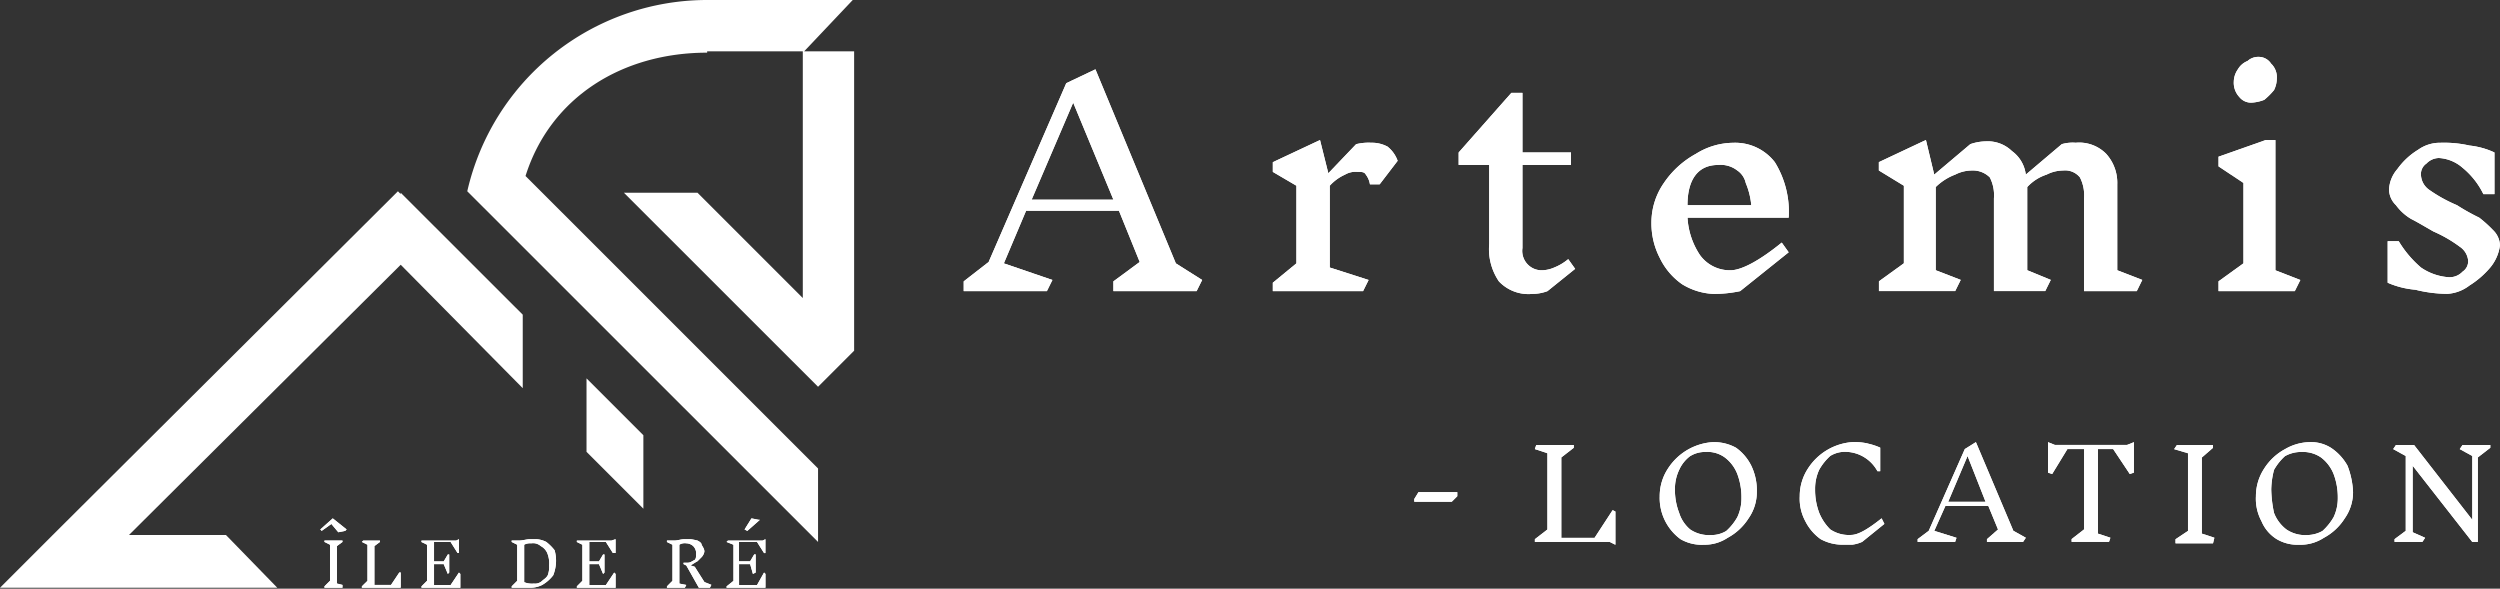 <svg id="Groupe_4200" data-name="Groupe 4200" xmlns="http://www.w3.org/2000/svg" xmlns:xlink="http://www.w3.org/1999/xlink" width="243.619" height="57.367" viewBox="0 0 243.619 57.367">
  <rect x="0" y="0" width="243.619" height="57.367" fill="#333333" stroke="none"/>
  <defs>
    <clipPath id="clip-path">
      <rect id="Rectangle_1874" data-name="Rectangle 1874" width="243.619" height="57.367" fill="#fff"/>
    </clipPath>
    <clipPath id="clip-path-2">
      <rect id="Rectangle_1875" data-name="Rectangle 1875" width="4.048" height="4.723" fill="#fff"/>
    </clipPath>
    <clipPath id="clip-path-3">
      <rect id="Rectangle_1876" data-name="Rectangle 1876" width="4.048" height="4.858" fill="#fff"/>
    </clipPath>
    <clipPath id="clip-path-7">
      <rect id="Rectangle_1880" data-name="Rectangle 1880" width="4.048" height="6.882" fill="#fff"/>
    </clipPath>
  </defs>
  <g id="Groupe_4112" data-name="Groupe 4112">
    <g id="Groupe_4111" data-name="Groupe 4111" clip-path="url(#clip-path)">
      <path id="Tracé_67271" data-name="Tracé 67271" d="M73.325,5l4.731-5H63.87A23.98,23.98,0,0,0,40.492,18.639L74.675,52.811v-7.16l-28.506-28.5c2.429-7.7,9.454-12.018,17.7-12.018V5h9.32V29.045L62.926,18.782H55.757L74.675,37.69l3.516-3.516V5Z" transform="translate(5.042)" fill="#fff"/>
      <path id="Tracé_67272" data-name="Tracé 67272" d="M39.048,16.853l-.27-.279L5.136,50.074,0,55.21H27.022l-5-5.137H12.566L39.048,23.735,50.94,35.762V28.6L39.048,16.718Z" transform="translate(0 2.064)" fill="#fff"/>
      <path id="Tracé_67273" data-name="Tracé 67273" d="M50.827,39.95l5.54,5.54v-7.16l-5.54-5.542Z" transform="translate(6.328 4.082)" fill="#fff"/>
      <path id="Tracé_67274" data-name="Tracé 67274" d="M106.208,27.623H98.1V26.67l2.564-1.889-2.024-4.993H89.593l-2.168,5.128,4.732,1.619-.54,1.089H83.512V26.67l2.43-1.889L93.507,7.358l2.842-1.351,7.836,18.909,2.564,1.619ZM94.181,9.255l-4.048,9.454H98.1Z" transform="translate(10.398 0.748)" fill="#fff"/>
      <path id="Tracé_67275" data-name="Tracé 67275" d="M121.519,12.81a3.084,3.084,0,0,1,.945,1.349l-1.754,2.294h-.945a2.08,2.08,0,0,0-.4-.945c-.135-.27-.4-.27-.81-.27a2.032,2.032,0,0,0-1.223.27,4.485,4.485,0,0,0-1.484,1.08v7.969l3.787,1.214-.54,1.089H110.3v-.819l2.3-1.889V16.588l-2.3-1.349v-.945l4.6-2.159.81,3.239,2.708-2.834A5.06,5.06,0,0,1,119.9,12.4a3.205,3.205,0,0,1,1.619.4" transform="translate(13.733 1.511)" fill="#fff"/>
      <path id="Tracé_67276" data-name="Tracé 67276" d="M135.058,27.369a4.25,4.25,0,0,1-1.492.27,3.961,3.961,0,0,1-3.239-1.222,5.6,5.6,0,0,1-.946-3.645v-7.7h-2.977V13.858l5.136-5.81h1.08v5.81h4.732v1.214H132.62v8.1a1.889,1.889,0,0,0,2.025,2.16,3.15,3.15,0,0,0,1.087-.271,5.022,5.022,0,0,0,1.349-.81l.675.946Z" transform="translate(15.738 1.002)" fill="#fff"/>
      <path id="Tracé_67277" data-name="Tracé 67277" d="M151.752,26.831a12.42,12.42,0,0,1-2.564.27,6.344,6.344,0,0,1-3.1-.952,6.616,6.616,0,0,1-2.168-2.564,7.315,7.315,0,0,1-.81-3.374,6.766,6.766,0,0,1,1.214-3.922,8.918,8.918,0,0,1,3.113-2.834,6.949,6.949,0,0,1,3.643-1.08,4.88,4.88,0,0,1,4.056,1.889,9.179,9.179,0,0,1,1.349,5.407h-9.859a7.3,7.3,0,0,0,1.214,3.643,3.584,3.584,0,0,0,2.969,1.484c1.079,0,2.842-.945,5-2.7l.675.945Zm-5.128-8.374h6.215a7.211,7.211,0,0,0-.54-2.168,1.975,1.975,0,0,0-.818-1.214,2.638,2.638,0,0,0-1.889-.54c-1.889,0-2.969,1.349-2.969,3.922" transform="translate(17.818 1.541)" fill="#fff"/>
      <path id="Tracé_67278" data-name="Tracé 67278" d="M187.95,26.86h-5.137V17.81a3.8,3.8,0,0,0-.4-2.032,1.847,1.847,0,0,0-1.627-.675,3.593,3.593,0,0,0-1.619.4,4.405,4.405,0,0,0-1.889,1.214v8.105l2.294.943-.54,1.089h-5V17.81a3.806,3.806,0,0,0-.4-2.032,2.331,2.331,0,0,0-1.754-.675,3.593,3.593,0,0,0-1.619.4,5.439,5.439,0,0,0-1.9,1.214v8.105l2.437.943-.54,1.089h-7.43v-.952l2.429-1.755V16.588L162.817,15.1v-.81l4.588-2.159.81,3.374,3.516-2.969a4.851,4.851,0,0,1,1.484-.27,3.393,3.393,0,0,1,2.573.945,3.325,3.325,0,0,1,1.349,2.294l3.508-2.969A3.785,3.785,0,0,1,182,12.4a3.686,3.686,0,0,1,2.969,1.08,4.2,4.2,0,0,1,1.081,2.969v8.375l2.437.943Z" transform="translate(20.272 1.511)" fill="#fff"/>
      <path id="Tracé_67279" data-name="Tracé 67279" d="M199.685,27.757h-7.431V26.8l2.429-1.753V17.214L192.254,15.6v-.945l4.588-1.619h.954V25.726l2.429.945ZM197.391,5.6a1.843,1.843,0,0,1,.54,1.484,2.542,2.542,0,0,1-.27,1.08,6.734,6.734,0,0,1-.954.952,3.933,3.933,0,0,1-1.213.27,1.448,1.448,0,0,1-1.214-.548,2.025,2.025,0,0,1-.54-1.484,2.168,2.168,0,0,1,.4-1.214,1.9,1.9,0,0,1,.943-.81,1.535,1.535,0,0,1,1.081-.4,1.432,1.432,0,0,1,1.222.675" transform="translate(23.937 0.614)" fill="#fff"/>
      <path id="Tracé_67280" data-name="Tracé 67280" d="M213.936,22.5a13.021,13.021,0,0,0-2.565-1.483c-.945-.54-1.618-.946-2.159-1.214a4.936,4.936,0,0,1-1.492-1.349,2.172,2.172,0,0,1-.676-1.493,3.245,3.245,0,0,1,.81-2.024,6.912,6.912,0,0,1,2.033-1.889,3.649,3.649,0,0,1,2.159-.675,11.179,11.179,0,0,1,2.842.27,7.611,7.611,0,0,1,2.429.675v4.057h-1.08A7.621,7.621,0,0,0,214.2,14.8a3.824,3.824,0,0,0-2.294-.943,1.714,1.714,0,0,0-1.214.538,1.229,1.229,0,0,0-.539,1.081,1.863,1.863,0,0,0,.809,1.484,14.325,14.325,0,0,0,2.7,1.493,20.512,20.512,0,0,0,2.167,1.214,12.053,12.053,0,0,1,1.349,1.214,2.166,2.166,0,0,1,.676,1.484,4.238,4.238,0,0,1-.945,2.159,8.652,8.652,0,0,1-2.025,1.754,3.922,3.922,0,0,1-2.167.816,13.075,13.075,0,0,1-3.1-.4,8.586,8.586,0,0,1-2.707-.683V21.965h1.078a10.528,10.528,0,0,0,2.169,2.564,5.426,5.426,0,0,0,2.7.945,1.732,1.732,0,0,0,1.349-.54,1.218,1.218,0,0,0,.548-1.08,1.83,1.83,0,0,0-.816-1.351" transform="translate(25.762 1.541)" fill="#fff"/>
      <path id="Tracé_67281" data-name="Tracé 67281" d="M106.208,27.623H98.1V26.67l2.564-1.889-2.024-4.993H89.593l-2.168,5.128,4.732,1.619-.54,1.089H83.512V26.67l2.43-1.889L93.507,7.358l2.842-1.351,7.836,18.909,2.564,1.619ZM94.181,9.255l-4.048,9.454H98.1Z" transform="translate(10.398 0.748)" fill="#fff"/>
      <path id="Tracé_67282" data-name="Tracé 67282" d="M121.519,12.81a3.084,3.084,0,0,1,.945,1.349l-1.754,2.294h-.945a2.08,2.08,0,0,0-.4-.945c-.135-.27-.4-.27-.81-.27a2.032,2.032,0,0,0-1.223.27,4.485,4.485,0,0,0-1.484,1.08v7.969l3.787,1.214-.54,1.089H110.3v-.819l2.3-1.889V16.588l-2.3-1.349v-.945l4.6-2.159.81,3.239,2.708-2.834A5.06,5.06,0,0,1,119.9,12.4a3.205,3.205,0,0,1,1.619.4" transform="translate(13.733 1.511)" fill="#fff"/>
      <path id="Tracé_67283" data-name="Tracé 67283" d="M135.058,27.369a4.25,4.25,0,0,1-1.492.27,3.961,3.961,0,0,1-3.239-1.222,5.6,5.6,0,0,1-.946-3.645v-7.7h-2.977V13.858l5.136-5.81h1.08v5.81h4.732v1.214H132.62v8.1a1.889,1.889,0,0,0,2.025,2.16,3.15,3.15,0,0,0,1.087-.271,5.022,5.022,0,0,0,1.349-.81l.675.946Z" transform="translate(15.738 1.002)" fill="#fff"/>
      <path id="Tracé_67284" data-name="Tracé 67284" d="M151.752,26.831a12.42,12.42,0,0,1-2.564.27,6.344,6.344,0,0,1-3.1-.952,6.616,6.616,0,0,1-2.168-2.564,7.315,7.315,0,0,1-.81-3.374,6.766,6.766,0,0,1,1.214-3.922,8.918,8.918,0,0,1,3.113-2.834,6.949,6.949,0,0,1,3.643-1.08,4.88,4.88,0,0,1,4.056,1.889,9.179,9.179,0,0,1,1.349,5.407h-9.859a7.3,7.3,0,0,0,1.214,3.643,3.584,3.584,0,0,0,2.969,1.484c1.079,0,2.842-.945,5-2.7l.675.945Zm-5.128-8.374h6.215a7.211,7.211,0,0,0-.54-2.168,1.975,1.975,0,0,0-.818-1.214,2.638,2.638,0,0,0-1.889-.54c-1.889,0-2.969,1.349-2.969,3.922" transform="translate(17.818 1.541)" fill="#fff"/>
      <path id="Tracé_67285" data-name="Tracé 67285" d="M187.95,26.86h-5.137V17.81a3.8,3.8,0,0,0-.4-2.032,1.847,1.847,0,0,0-1.627-.675,3.593,3.593,0,0,0-1.619.4,4.405,4.405,0,0,0-1.889,1.214v8.105l2.294.943-.54,1.089h-5V17.81a3.806,3.806,0,0,0-.4-2.032,2.331,2.331,0,0,0-1.754-.675,3.593,3.593,0,0,0-1.619.4,5.439,5.439,0,0,0-1.9,1.214v8.105l2.437.943-.54,1.089h-7.43v-.952l2.429-1.755V16.588L162.817,15.1v-.81l4.588-2.159.81,3.374,3.516-2.969a4.851,4.851,0,0,1,1.484-.27,3.393,3.393,0,0,1,2.573.945,3.325,3.325,0,0,1,1.349,2.294l3.508-2.969A3.785,3.785,0,0,1,182,12.4a3.686,3.686,0,0,1,2.969,1.08,4.2,4.2,0,0,1,1.081,2.969v8.375l2.437.943Z" transform="translate(20.272 1.511)" fill="#fff"/>
      <path id="Tracé_67286" data-name="Tracé 67286" d="M199.685,27.757h-7.431V26.8l2.429-1.753V17.214L192.254,15.6v-.945l4.588-1.619h.954V25.726l2.429.945ZM197.391,5.6a1.843,1.843,0,0,1,.54,1.484,2.542,2.542,0,0,1-.27,1.08,6.734,6.734,0,0,1-.954.952,3.933,3.933,0,0,1-1.213.27,1.448,1.448,0,0,1-1.214-.548,2.025,2.025,0,0,1-.54-1.484,2.168,2.168,0,0,1,.4-1.214,1.9,1.9,0,0,1,.943-.81,1.535,1.535,0,0,1,1.081-.4,1.432,1.432,0,0,1,1.222.675" transform="translate(23.937 0.614)" fill="#fff"/>
      <path id="Tracé_67287" data-name="Tracé 67287" d="M213.936,22.5a13.021,13.021,0,0,0-2.565-1.483c-.945-.54-1.618-.946-2.159-1.214a4.936,4.936,0,0,1-1.492-1.349,2.172,2.172,0,0,1-.676-1.493,3.245,3.245,0,0,1,.81-2.024,6.912,6.912,0,0,1,2.033-1.889,3.649,3.649,0,0,1,2.159-.675,11.179,11.179,0,0,1,2.842.27,7.611,7.611,0,0,1,2.429.675v4.057h-1.08A7.621,7.621,0,0,0,214.2,14.8a3.824,3.824,0,0,0-2.294-.943,1.714,1.714,0,0,0-1.214.538,1.229,1.229,0,0,0-.539,1.081,1.863,1.863,0,0,0,.809,1.484,14.325,14.325,0,0,0,2.7,1.493,20.512,20.512,0,0,0,2.167,1.214,12.053,12.053,0,0,1,1.349,1.214,2.166,2.166,0,0,1,.676,1.484,4.238,4.238,0,0,1-.945,2.159,8.652,8.652,0,0,1-2.025,1.754,3.922,3.922,0,0,1-2.167.816,13.075,13.075,0,0,1-3.1-.4,8.586,8.586,0,0,1-2.707-.683V21.965h1.078a10.528,10.528,0,0,0,2.169,2.564,5.426,5.426,0,0,0,2.7.945,1.732,1.732,0,0,0,1.349-.54,1.218,1.218,0,0,0,.548-1.08,1.83,1.83,0,0,0-.816-1.351" transform="translate(25.762 1.541)" fill="#fff"/>
      <path id="Tracé_67288" data-name="Tracé 67288" d="M30.186,46.139l-.675.135-.675-.811-.945.676L27.757,46l1.214-1.078L30.321,46Zm-.27,5.54H28.162v-.135l.54-.54V47.488l-.54-.27v-.135h1.754v.135l-.54.4v3.652l.54.135Z" transform="translate(3.456 5.593)" fill="#fff"/>
    </g>
  </g>
  <g id="Groupe_4114" data-name="Groupe 4114" transform="translate(35.169 52.644)">
    <g id="Groupe_4113" data-name="Groupe 4113" clip-path="url(#clip-path-2)">
      <path id="Tracé_67289" data-name="Tracé 67289" d="M34.874,51.441H31.357v-.135l.549-.54V47.249l-.549-.269.135-.135H33.12v.135l-.54.4v3.786H34.2l.81-1.214h.135v1.484Z" transform="translate(-31.265 -46.811)" fill="#fff"/>
    </g>
  </g>
  <g id="Groupe_4116" data-name="Groupe 4116" transform="translate(40.971 52.509)">
    <g id="Groupe_4115" data-name="Groupe 4115" clip-path="url(#clip-path-3)">
      <path id="Tracé_67290" data-name="Tracé 67290" d="M40.042,51.456H36.525v-.135l.541-.54V47.264L36.525,47V46.86h3.383l.27-.136v1.349h-.135L39.367,47H37.748v1.888h.945l.4-.674h.135v1.762l-.135.135-.4-.954h-.945v2.033h1.619l.81-1.214.135.135v1.349Z" transform="translate(-36.424 -46.691)" fill="#fff"/>
    </g>
  </g>
  <g id="Groupe_4118" data-name="Groupe 4118">
    <g id="Groupe_4117" data-name="Groupe 4117" clip-path="url(#clip-path)">
      <path id="Tracé_67291" data-name="Tracé 67291" d="M47.714,46.994a4.618,4.618,0,0,1,.81.81,3.736,3.736,0,0,1,.135,1.214,3.994,3.994,0,0,1-.27,1.223,3.637,3.637,0,0,1-1.08.945,2.542,2.542,0,0,1-1.08.27H44.34v-.135l.54-.54V47.264l-.54-.27v-.135h.675c.4,0,.81-.134,1.08-.134h.675a2.5,2.5,0,0,1,.945.269m-.4,3.787c.135-.135.4-.27.54-.54a2.315,2.315,0,0,0,.135-.952,2.636,2.636,0,0,0-.135-1.081,1.385,1.385,0,0,0-.675-.81,1.142,1.142,0,0,0-.945-.269,1.225,1.225,0,0,0-.675.134v3.652a2,2,0,0,0,.945.135.991.991,0,0,0,.81-.27" transform="translate(5.521 5.818)" fill="#fff"/>
    </g>
  </g>
  <g id="Groupe_4120" data-name="Groupe 4120" transform="translate(56.085 52.509)">
    <g id="Groupe_4119" data-name="Groupe 4119" clip-path="url(#clip-path-3)">
      <path id="Tracé_67292" data-name="Tracé 67292" d="M53.5,51.456H49.988v-.135l.54-.54V47.264L49.988,47V46.86h3.374l.4-.136v1.349H53.5L52.821,47H51.2v1.888h.945l.4-.674h.135v1.762l-.135.135-.4-.954H51.2v2.033h1.619l.81-1.214.135.135v1.349Z" transform="translate(-49.861 -46.691)" fill="#fff"/>
    </g>
  </g>
  <g id="Groupe_4122" data-name="Groupe 4122">
    <g id="Groupe_4121" data-name="Groupe 4121" clip-path="url(#clip-path)">
      <path id="Tracé_67293" data-name="Tracé 67293" d="M61.986,51.456h-1.08l-1.223-2.168-.269-.135v-.134h.4c.27,0,.4-.136.683-.271.135-.134.135-.27.135-.539a.971.971,0,0,0-.278-.81,1.026,1.026,0,0,0-.676-.271,1.009,1.009,0,0,0-.674.135v3.787l.674.135-.134.27H57.795v-.135l.54-.54V47.264L57.795,47V46.86h.674c.4,0,.676-.136,1.081-.136h.54a6,6,0,0,1,.683.136c.27.135.4.269.4.4.135.27.27.4.27.675a1.023,1.023,0,0,1-.27.54c-.135.136-.27.27-.4.4-.27.136-.413.27-.683.4l.413.136.945,1.492.675.27Z" transform="translate(7.196 5.817)" fill="#fff"/>
    </g>
  </g>
  <g id="Groupe_4124" data-name="Groupe 4124" transform="translate(70.793 50.485)">
    <g id="Groupe_4123" data-name="Groupe 4123" clip-path="url(#clip-path-7)">
      <path id="Tracé_67294" data-name="Tracé 67294" d="M66.479,51.68H62.963v-.134l.674-.54V47.489l-.674-.27.134-.135h3.383l.27-.135V48.3h-.135l-.683-1.08H64.176v1.889h1.08l.4-.675H65.8V50.2l-.269.134-.271-.952h-1.08V51.41h1.755l.683-1.213.135.134V51.68Zm-.27-6.62-1.223,1.08L64.717,46l.674-1.08.675.135Z" transform="translate(-62.954 -44.891)" fill="#fff"/>
    </g>
  </g>
  <g id="Groupe_4126" data-name="Groupe 4126">
    <g id="Groupe_4125" data-name="Groupe 4125" clip-path="url(#clip-path)">
      <path id="Tracé_67295" data-name="Tracé 67295" d="M30.186,46.138l-.675.136-.675-.81-.945.674L27.757,46l1.214-1.08L30.321,46Zm-.27,5.542H28.162v-.135l.54-.54V47.488l-.54-.269v-.135h1.754v.135l-.54.4v3.651l.54.135Z" transform="translate(3.456 5.593)" fill="#fff"/>
    </g>
  </g>
  <g id="Groupe_4128" data-name="Groupe 4128" transform="translate(35.169 52.644)">
    <g id="Groupe_4127" data-name="Groupe 4127" clip-path="url(#clip-path-2)">
      <path id="Tracé_67296" data-name="Tracé 67296" d="M34.874,51.441H31.357v-.135l.549-.54V47.249l-.549-.269.135-.135H33.12v.135l-.54.4v3.786H34.2l.81-1.214h.135v1.484Z" transform="translate(-31.265 -46.811)" fill="#fff"/>
    </g>
  </g>
  <g id="Groupe_4130" data-name="Groupe 4130" transform="translate(40.971 52.509)">
    <g id="Groupe_4129" data-name="Groupe 4129" clip-path="url(#clip-path-3)">
      <path id="Tracé_67297" data-name="Tracé 67297" d="M40.042,51.456H36.525v-.135l.541-.54V47.264L36.525,47V46.86h3.383l.27-.136v1.349h-.135L39.367,47H37.748v1.888h.945l.4-.674h.135v1.762l-.135.135-.4-.954h-.945v2.033h1.619l.81-1.214.135.135v1.349Z" transform="translate(-36.424 -46.691)" fill="#fff"/>
    </g>
  </g>
  <g id="Groupe_4132" data-name="Groupe 4132">
    <g id="Groupe_4131" data-name="Groupe 4131" clip-path="url(#clip-path)">
      <path id="Tracé_67298" data-name="Tracé 67298" d="M47.714,46.994a4.618,4.618,0,0,1,.81.81,3.736,3.736,0,0,1,.135,1.214,3.994,3.994,0,0,1-.27,1.223,3.637,3.637,0,0,1-1.08.945,2.542,2.542,0,0,1-1.08.27H44.34v-.135l.54-.54V47.264l-.54-.27v-.135h.675c.4,0,.81-.134,1.08-.134h.675a2.5,2.5,0,0,1,.945.269m-.4,3.787c.135-.135.4-.27.54-.54a2.315,2.315,0,0,0,.135-.952,2.636,2.636,0,0,0-.135-1.081,1.385,1.385,0,0,0-.675-.81,1.142,1.142,0,0,0-.945-.269,1.225,1.225,0,0,0-.675.134v3.652a2,2,0,0,0,.945.135.991.991,0,0,0,.81-.27" transform="translate(5.521 5.818)" fill="#fff"/>
    </g>
  </g>
  <g id="Groupe_4134" data-name="Groupe 4134" transform="translate(56.085 52.509)">
    <g id="Groupe_4133" data-name="Groupe 4133" clip-path="url(#clip-path-3)">
      <path id="Tracé_67299" data-name="Tracé 67299" d="M53.5,51.456H49.988v-.135l.54-.54V47.264L49.988,47V46.86h3.374l.4-.136v1.349H53.5L52.821,47H51.2v1.888h.945l.4-.674h.135v1.762l-.135.135-.4-.954H51.2v2.033h1.619l.81-1.214.135.135v1.349Z" transform="translate(-49.861 -46.691)" fill="#fff"/>
    </g>
  </g>
  <g id="Groupe_4136" data-name="Groupe 4136">
    <g id="Groupe_4135" data-name="Groupe 4135" clip-path="url(#clip-path)">
      <path id="Tracé_67300" data-name="Tracé 67300" d="M61.986,51.456h-1.08l-1.223-2.168-.269-.135v-.134h.4c.27,0,.4-.136.683-.271.135-.134.135-.27.135-.539a.971.971,0,0,0-.278-.81,1.026,1.026,0,0,0-.676-.271,1.009,1.009,0,0,0-.674.135v3.787l.674.135-.134.27H57.795v-.135l.54-.54V47.264L57.795,47V46.86h.674c.4,0,.676-.136,1.081-.136h.54a6,6,0,0,1,.683.136c.27.135.4.269.4.4.135.27.27.4.27.675a1.023,1.023,0,0,1-.27.54c-.135.136-.27.27-.4.4-.27.136-.413.27-.683.4l.413.136.945,1.492.675.27Z" transform="translate(7.196 5.817)" fill="#fff"/>
    </g>
  </g>
  <g id="Groupe_4138" data-name="Groupe 4138" transform="translate(70.793 50.485)">
    <g id="Groupe_4137" data-name="Groupe 4137" clip-path="url(#clip-path-7)">
      <path id="Tracé_67301" data-name="Tracé 67301" d="M66.479,51.68H62.963v-.134l.674-.54V47.489l-.674-.27.134-.135h3.383l.27-.135V48.3h-.135l-.683-1.08H64.176v1.889h1.08l.4-.675H65.8V50.2l-.269.134-.271-.952h-1.08V51.41h1.755l.683-1.213.135.134V51.68Zm-.27-6.62-1.223,1.08L64.717,46l.674-1.08.675.135Z" transform="translate(-62.954 -44.891)" fill="#fff"/>
    </g>
  </g>
  <g id="Groupe_4140" data-name="Groupe 4140">
    <g id="Groupe_4139" data-name="Groupe 4139" clip-path="url(#clip-path)">
      <path id="Tracé_67302" data-name="Tracé 67302" d="M140.308,48.012h-7.3v-.27l1.223-.945v-7.43l-1.223-.406.135-.4H136.8v.271l-1.214.943v7.836h3.239l1.762-2.7.27.135v3.239Z" transform="translate(16.561 4.801)" fill="#fff"/>
      <path id="Tracé_67303" data-name="Tracé 67303" d="M151.258,38.857a4.721,4.721,0,0,1,1.493,1.754,5.509,5.509,0,0,1,.54,2.572,4.451,4.451,0,0,1-.81,2.564,5.5,5.5,0,0,1-2.033,1.889,4.033,4.033,0,0,1-2.294.675,4.135,4.135,0,0,1-2.294-.54,4.974,4.974,0,0,1-2.033-4.183,4.9,4.9,0,0,1,.811-2.707,5.63,5.63,0,0,1,4.326-2.564,4.435,4.435,0,0,1,2.294.54m-4.453.81a3.427,3.427,0,0,0-1.08,1.349,4.263,4.263,0,0,0-.413,1.9,6.143,6.143,0,0,0,.413,2.294,3.441,3.441,0,0,0,1.08,1.619,3.252,3.252,0,0,0,2.024.54,2.72,2.72,0,0,0,1.484-.4,5.283,5.283,0,0,0,1.08-1.349,4.31,4.31,0,0,0,.4-1.889,6.376,6.376,0,0,0-.4-2.3,3.684,3.684,0,0,0-1.214-1.619,2.855,2.855,0,0,0-1.889-.54,2.72,2.72,0,0,0-1.484.4" transform="translate(17.907 4.771)" fill="#fff"/>
      <path id="Tracé_67304" data-name="Tracé 67304" d="M162.583,38.452a6.384,6.384,0,0,1,1.222.4v2.294h-.27a3.6,3.6,0,0,0-3.112-1.889,2.72,2.72,0,0,0-1.484.4,5.283,5.283,0,0,0-1.08,1.349,4.37,4.37,0,0,0-.4,1.9,6.3,6.3,0,0,0,.4,2.294,4.852,4.852,0,0,0,1.08,1.619,3.252,3.252,0,0,0,2.024.54c.675,0,1.619-.54,2.977-1.619l.271.54-2.168,1.754a3.433,3.433,0,0,1-.945.27h-.81a4.435,4.435,0,0,1-2.294-.54,4.8,4.8,0,0,1-1.493-1.754,4.63,4.63,0,0,1-.539-2.428,4.91,4.91,0,0,1,.809-2.708,5.634,5.634,0,0,1,4.327-2.564,6.051,6.051,0,0,1,1.484.135" transform="translate(19.418 4.771)" fill="#fff"/>
      <path id="Tracé_67305" data-name="Tracé 67305" d="M176.449,48.041h-3.516v-.27l1.08-.945-.945-2.294h-4.183L167.8,46.961l2.167.675-.135.4h-3.652v-.27l1.08-.81,3.517-7.969,1.08-.675,3.651,8.644,1.214.675Zm-5.405-8.374-1.889,4.461H172.8Z" transform="translate(20.69 4.771)" fill="#fff"/>
      <path id="Tracé_67306" data-name="Tracé 67306" d="M185.847,41.286l-.4.135-1.619-2.429h-1.484v8.239l1.214.4-.135.4h-3.643v-.27l1.214-.945V38.992h-1.627l-1.484,2.429-.406-.135V38.318l.675.27h7.026l.675-.27Z" transform="translate(22.096 4.771)" fill="#fff"/>
      <path id="Tracé_67307" data-name="Tracé 67307" d="M192.194,48.147h-3.652v-.4l1.214-.81V39.367l-1.349-.4.27-.4h3.517v.27l-1.089.945V47.2l1.223.4Z" transform="translate(23.458 4.801)" fill="#fff"/>
      <path id="Tracé_67308" data-name="Tracé 67308" d="M202.79,38.857a4.994,4.994,0,0,1,1.628,1.754,7.967,7.967,0,0,1,.54,2.572,4.444,4.444,0,0,1-.811,2.564,5.423,5.423,0,0,1-2.032,1.889,4.158,4.158,0,0,1-2.428.675,3.957,3.957,0,0,1-2.159-.54,3.744,3.744,0,0,1-1.493-1.754,4.621,4.621,0,0,1-.541-2.429,4.9,4.9,0,0,1,.811-2.707,5.493,5.493,0,0,1,2.033-1.889,4.967,4.967,0,0,1,2.294-.675,3.673,3.673,0,0,1,2.158.54m-4.452.81a5.284,5.284,0,0,0-1.08,1.349,8.092,8.092,0,0,0-.271,1.9,11.883,11.883,0,0,0,.271,2.294,3.684,3.684,0,0,0,1.215,1.619,3.25,3.25,0,0,0,2.024.54,3.068,3.068,0,0,0,1.483-.4,5.487,5.487,0,0,0,1.087-1.349,4.311,4.311,0,0,0,.406-1.889,6.377,6.377,0,0,0-.406-2.3,3.766,3.766,0,0,0-1.221-1.619,3.1,3.1,0,0,0-1.89-.54,3.2,3.2,0,0,0-1.618.4" transform="translate(24.34 4.771)" fill="#fff"/>
      <path id="Tracé_67309" data-name="Tracé 67309" d="M215.638,39.772v8.239h-.54l-5.811-7.43v6.485l1.214.54-.269.4h-2.708v-.27l1.089-.81V39.637l-1.223-.675.27-.4h1.762l5.677,7.295V39.637l-1.223-.675.27-.4h2.708v.27Z" transform="translate(25.821 4.801)" fill="#fff"/>
      <path id="Tracé_67310" data-name="Tracé 67310" d="M122.558,43.32l.413-.675h3.779v.4l-.54.54h-3.652Z" transform="translate(15.259 5.31)" fill="#fff"/>
      <path id="Tracé_67311" data-name="Tracé 67311" d="M140.308,48.012h-7.3v-.27l1.223-.945v-7.43l-1.223-.406.135-.4H136.8v.271l-1.214.943v7.836h3.239l1.762-2.7.27.135v3.239Z" transform="translate(16.561 4.801)" fill="#fff"/>
      <path id="Tracé_67312" data-name="Tracé 67312" d="M151.258,38.857a4.721,4.721,0,0,1,1.493,1.754,5.509,5.509,0,0,1,.54,2.572,4.451,4.451,0,0,1-.81,2.564,5.5,5.5,0,0,1-2.033,1.889,4.033,4.033,0,0,1-2.294.675,4.135,4.135,0,0,1-2.294-.54,4.974,4.974,0,0,1-2.033-4.183,4.9,4.9,0,0,1,.811-2.707,5.63,5.63,0,0,1,4.326-2.564,4.435,4.435,0,0,1,2.294.54m-4.453.81a3.427,3.427,0,0,0-1.08,1.349,4.263,4.263,0,0,0-.413,1.9,6.143,6.143,0,0,0,.413,2.294,3.441,3.441,0,0,0,1.08,1.619,3.252,3.252,0,0,0,2.024.54,2.72,2.72,0,0,0,1.484-.4,5.283,5.283,0,0,0,1.08-1.349,4.31,4.31,0,0,0,.4-1.889,6.376,6.376,0,0,0-.4-2.3,3.684,3.684,0,0,0-1.214-1.619,2.855,2.855,0,0,0-1.889-.54,2.72,2.72,0,0,0-1.484.4" transform="translate(17.907 4.771)" fill="#fff"/>
      <path id="Tracé_67313" data-name="Tracé 67313" d="M162.583,38.452a6.384,6.384,0,0,1,1.222.4v2.294h-.27a3.6,3.6,0,0,0-3.112-1.889,2.72,2.72,0,0,0-1.484.4,5.283,5.283,0,0,0-1.08,1.349,4.37,4.37,0,0,0-.4,1.9,6.3,6.3,0,0,0,.4,2.294,4.852,4.852,0,0,0,1.08,1.619,3.252,3.252,0,0,0,2.024.54c.675,0,1.619-.54,2.977-1.619l.271.54-2.168,1.754a3.433,3.433,0,0,1-.945.27h-.81a4.435,4.435,0,0,1-2.294-.54,4.8,4.8,0,0,1-1.493-1.754,4.63,4.63,0,0,1-.539-2.428,4.91,4.91,0,0,1,.809-2.708,5.634,5.634,0,0,1,4.327-2.564,6.051,6.051,0,0,1,1.484.135" transform="translate(19.418 4.771)" fill="#fff"/>
      <path id="Tracé_67314" data-name="Tracé 67314" d="M176.449,48.041h-3.516v-.27l1.08-.945-.945-2.294h-4.183L167.8,46.961l2.167.675-.135.4h-3.652v-.27l1.08-.81,3.517-7.969,1.08-.675,3.651,8.644,1.214.675Zm-5.405-8.374-1.889,4.461H172.8Z" transform="translate(20.69 4.771)" fill="#fff"/>
      <path id="Tracé_67315" data-name="Tracé 67315" d="M185.847,41.286l-.4.135-1.619-2.429h-1.484v8.239l1.214.4-.135.4h-3.643v-.27l1.214-.945V38.992h-1.627l-1.484,2.429-.406-.135V38.318l.675.27h7.026l.675-.27Z" transform="translate(22.096 4.771)" fill="#fff"/>
      <path id="Tracé_67316" data-name="Tracé 67316" d="M192.194,48.147h-3.652v-.4l1.214-.81V39.367l-1.349-.4.27-.4h3.517v.27l-1.089.945V47.2l1.223.4Z" transform="translate(23.458 4.801)" fill="#fff"/>
      <path id="Tracé_67317" data-name="Tracé 67317" d="M202.79,38.857a4.994,4.994,0,0,1,1.628,1.754,7.967,7.967,0,0,1,.54,2.572,4.444,4.444,0,0,1-.811,2.564,5.423,5.423,0,0,1-2.032,1.889,4.158,4.158,0,0,1-2.428.675,3.957,3.957,0,0,1-2.159-.54,3.744,3.744,0,0,1-1.493-1.754,4.621,4.621,0,0,1-.541-2.429,4.9,4.9,0,0,1,.811-2.707,5.493,5.493,0,0,1,2.033-1.889,4.967,4.967,0,0,1,2.294-.675,3.673,3.673,0,0,1,2.158.54m-4.452.81a5.284,5.284,0,0,0-1.08,1.349,8.092,8.092,0,0,0-.271,1.9,11.883,11.883,0,0,0,.271,2.294,3.684,3.684,0,0,0,1.215,1.619,3.25,3.25,0,0,0,2.024.54,3.068,3.068,0,0,0,1.483-.4,5.487,5.487,0,0,0,1.087-1.349,4.311,4.311,0,0,0,.406-1.889,6.377,6.377,0,0,0-.406-2.3,3.766,3.766,0,0,0-1.221-1.619,3.1,3.1,0,0,0-1.89-.54,3.2,3.2,0,0,0-1.618.4" transform="translate(24.34 4.771)" fill="#fff"/>
      <path id="Tracé_67318" data-name="Tracé 67318" d="M215.638,39.772v8.239h-.54l-5.811-7.43v6.485l1.214.54-.269.4h-2.708v-.27l1.089-.81V39.637l-1.223-.675.27-.4h1.762l5.677,7.295V39.637l-1.223-.675.27-.4h2.708v.27Z" transform="translate(25.821 4.801)" fill="#fff"/>
      <path id="Tracé_67319" data-name="Tracé 67319" d="M122.558,43.32l.413-.675h3.779v.4l-.54.54h-3.652Z" transform="translate(15.259 5.31)" fill="#fff"/>
    </g>
  </g>
</svg>
